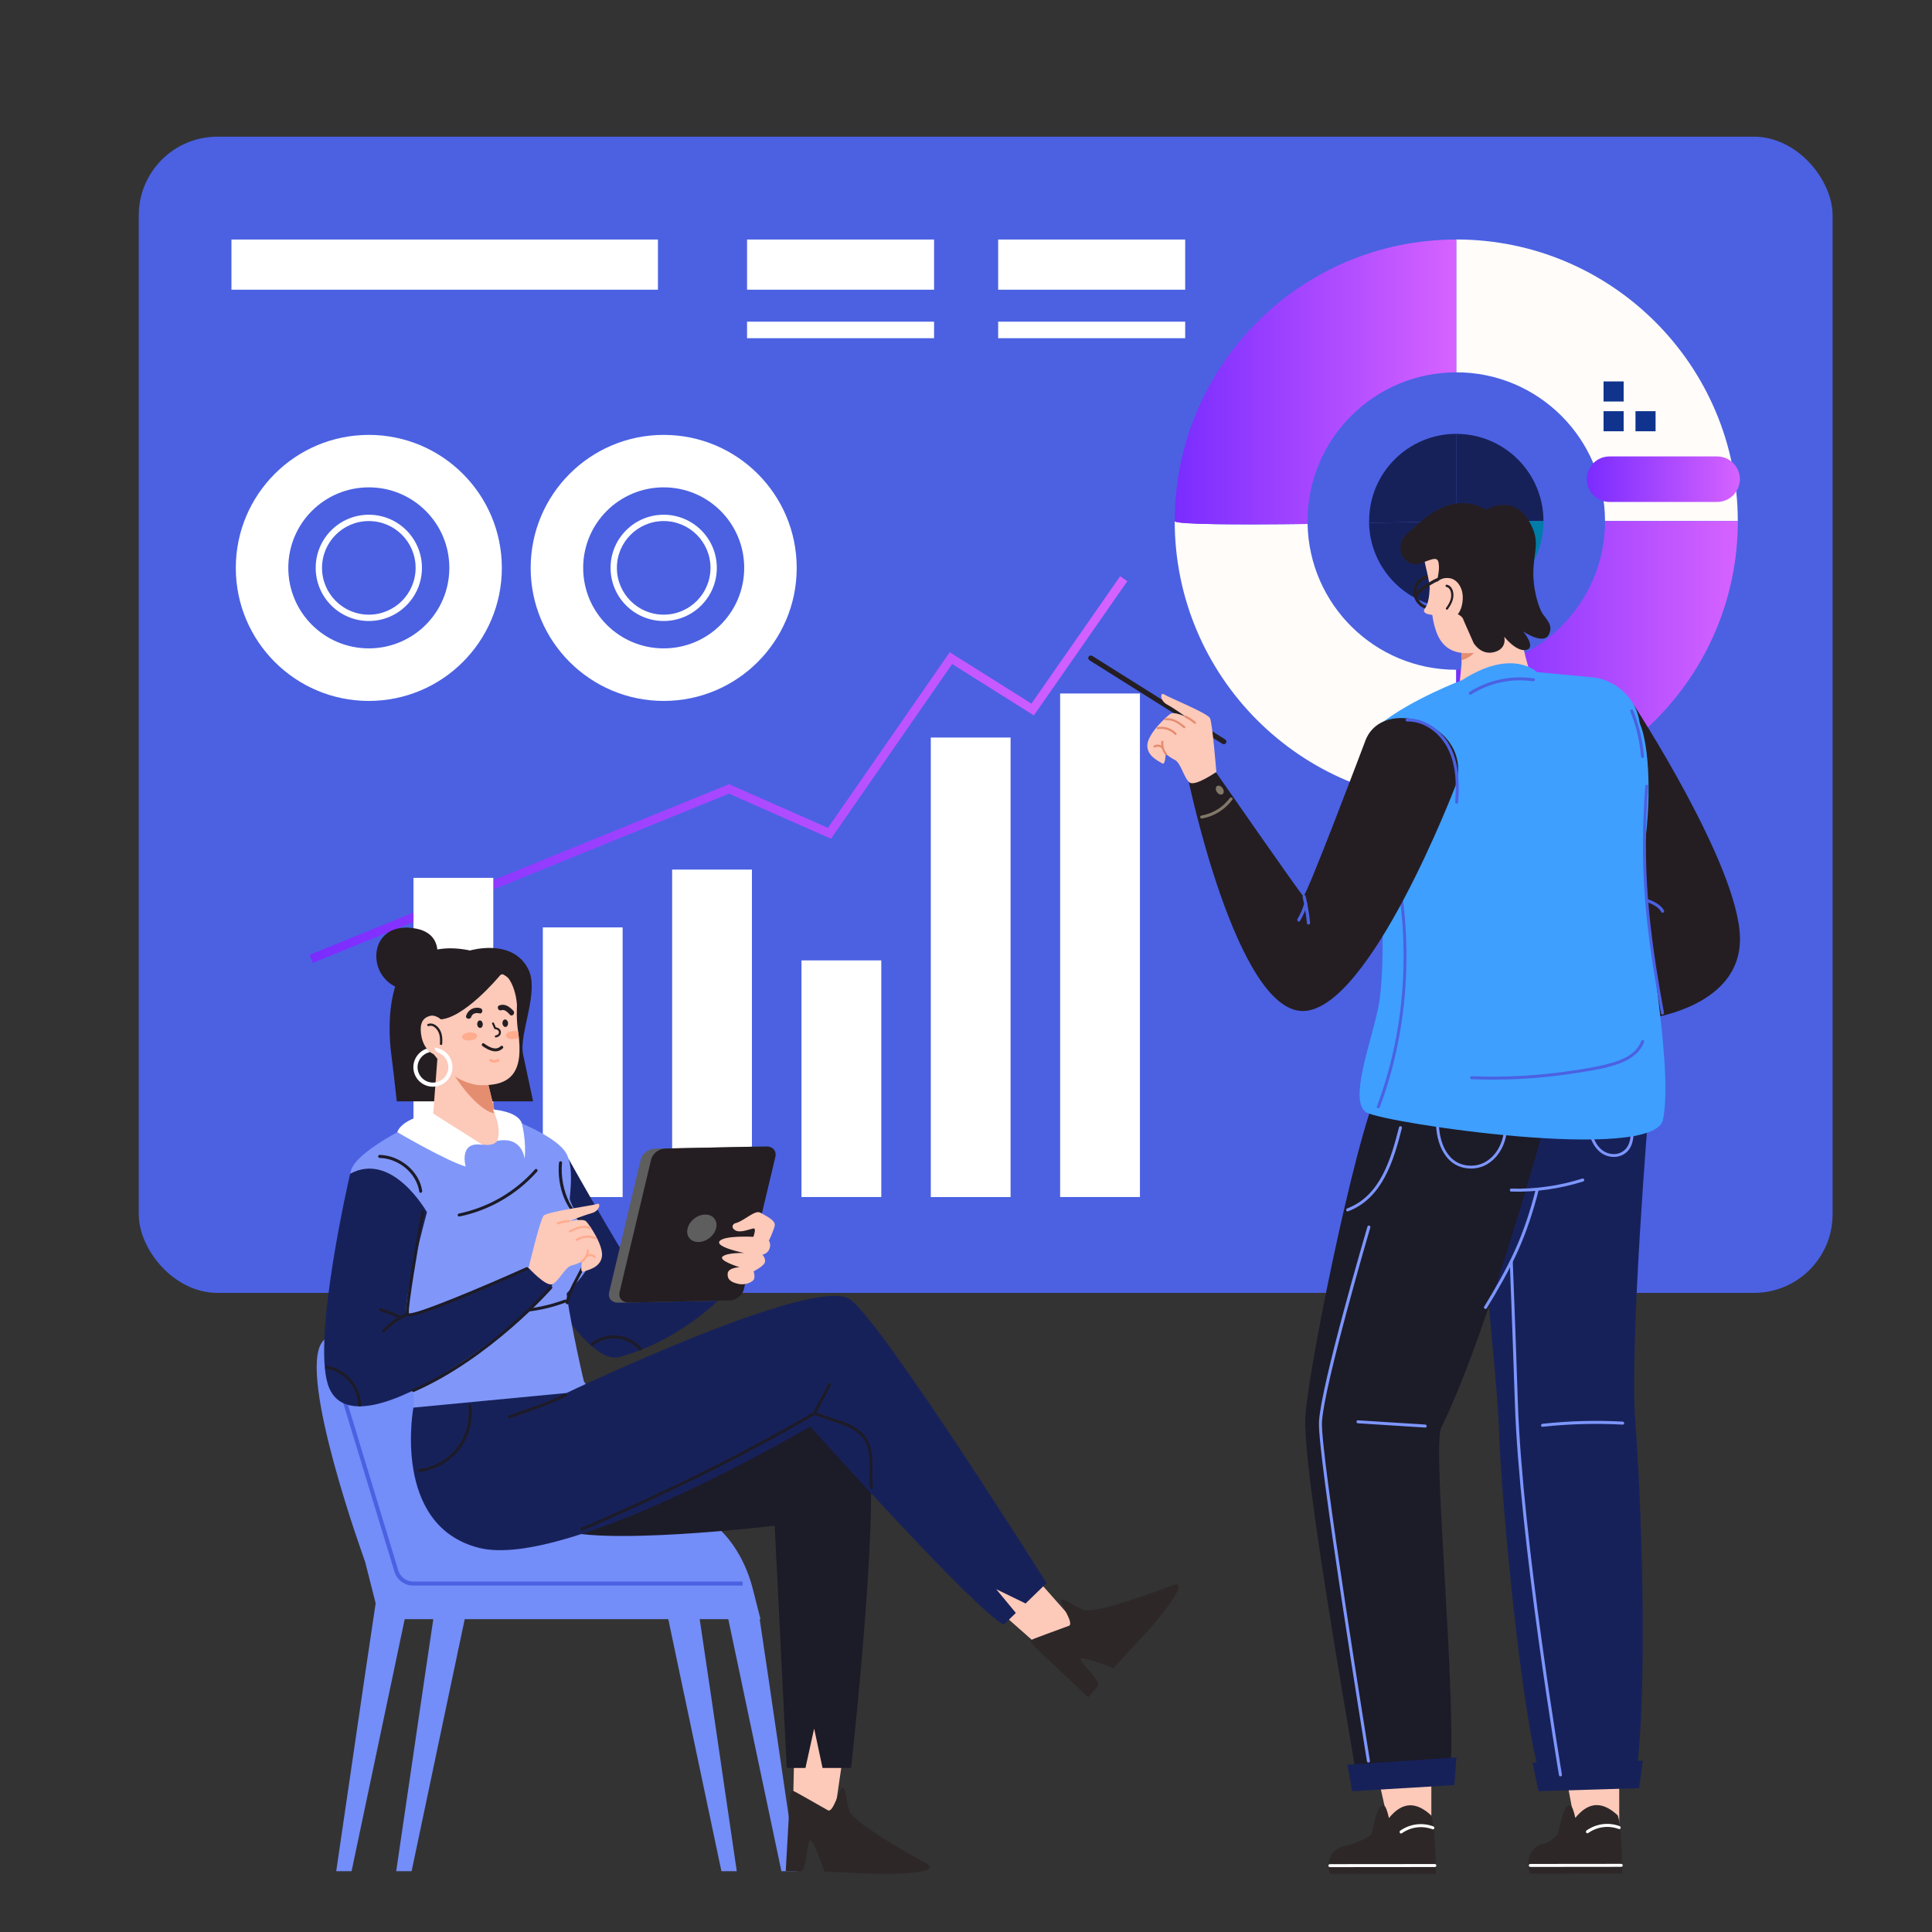 <?xml version="1.0" encoding="UTF-8"?>
<svg id="Layer_1" data-name="Layer 1" xmlns="http://www.w3.org/2000/svg" xmlns:xlink="http://www.w3.org/1999/xlink" viewBox="0 0 400 400">
  <rect x="0" y="0" width="400" height="400" fill="#333333" stroke="none"/>
  <defs>
    <style>
      .cls-1 {
        fill: #4b61e2;
      }

      .cls-2 {
        fill: #172159;
      }

      .cls-3 {
        fill: url(#linear-gradient-2);
      }

      .cls-4 {
        fill: #2d2728;
      }

      .cls-5 {
        fill: #fff;
      }

      .cls-6 {
        fill: #5e5e5e;
      }

      .cls-7 {
        fill: #ffab8d;
      }

      .cls-8 {
        fill: #7d96ff;
      }

      .cls-9 {
        fill: #3e9fff;
      }

      .cls-10 {
        fill: url(#linear-gradient-4);
      }

      .cls-11 {
        fill: #fffcfa;
      }

      .cls-12 {
        fill: url(#linear-gradient-3);
      }

      .cls-13 {
        fill: #fdc9b9;
      }

      .cls-14 {
        fill: #007ca8;
      }

      .cls-15 {
        fill: #817868;
      }

      .cls-16 {
        fill: #1c1b28;
      }

      .cls-17 {
        fill: #10348e;
      }

      .cls-18 {
        fill: #888454;
      }

      .cls-19 {
        fill: #e58d70;
      }

      .cls-20 {
        fill: #241e22;
      }

      .cls-21 {
        fill: url(#linear-gradient);
      }

      .cls-22 {
        fill: #738df9;
      }

      .cls-23 {
        fill: #8097f9;
      }
    </style>
    <linearGradient id="linear-gradient" x1="64.09" y1="159.33" x2="233.4" y2="159.33" gradientUnits="userSpaceOnUse">
      <stop offset="0" stop-color="#7a2cff"/>
      <stop offset="1" stop-color="#d663ff"/>
    </linearGradient>
    <linearGradient id="linear-gradient-2" x1="243.21" y1="79.08" x2="301.5" y2="79.08" xlink:href="#linear-gradient"/>
    <linearGradient id="linear-gradient-3" x1="301.5" y1="137.03" x2="359.8" y2="137.03" xlink:href="#linear-gradient"/>
    <linearGradient id="linear-gradient-4" x1="328.51" y1="99.21" x2="360.22" y2="99.21" xlink:href="#linear-gradient"/>
  </defs>
  <rect class="cls-1" x="28.73" y="28.3" width="350.69" height="239.38" rx="16.28" ry="16.28"/>
  <path class="cls-5" d="M76.36,90.04c-15.21,0-27.54,12.33-27.54,27.54,0,15.21,12.33,27.54,27.54,27.54,15.21,0,27.54-12.33,27.54-27.54,0-15.21-12.33-27.54-27.54-27.54ZM76.36,134.24c-9.21,0-16.67-7.46-16.67-16.67,0-9.21,7.46-16.67,16.67-16.67,9.21,0,16.67,7.46,16.67,16.67,0,9.21-7.46,16.67-16.67,16.67Z"/>
  <path class="cls-5" d="M76.36,106.57c-6.07,0-11,4.92-11,11,0,6.07,4.92,11,11,11,6.07,0,11-4.92,11-11,0-6.07-4.92-11-11-11ZM76.36,127.26c-5.35,0-9.69-4.34-9.69-9.69,0-5.35,4.34-9.69,9.69-9.69,5.35,0,9.69,4.34,9.69,9.69,0,5.35-4.34,9.69-9.69,9.69Z"/>
  <path class="cls-5" d="M137.41,90.04c-15.21,0-27.54,12.33-27.54,27.54,0,15.21,12.33,27.54,27.54,27.54,15.21,0,27.54-12.33,27.54-27.54,0-15.21-12.33-27.54-27.54-27.54ZM137.41,134.24c-9.21,0-16.67-7.46-16.67-16.67,0-9.21,7.46-16.67,16.67-16.67,9.21,0,16.67,7.46,16.67,16.67,0,9.21-7.46,16.67-16.67,16.67Z"/>
  <path class="cls-5" d="M137.41,106.57c-6.07,0-11,4.92-11,11,0,6.07,4.92,11,11,11,6.07,0,11-4.92,11-11,0-6.07-4.92-11-11-11ZM137.41,127.26c-5.35,0-9.69-4.34-9.69-9.69,0-5.35,4.34-9.69,9.69-9.69,5.35,0,9.69,4.34,9.69,9.69,0,5.35-4.34,9.69-9.69,9.69Z"/>
  <polygon class="cls-21" points="64.77 199.36 64.09 197.69 150.95 162.36 171.41 171.41 196.63 135.04 213.55 145.68 231.92 119.3 233.4 120.33 214.05 148.12 197.13 137.48 172.05 173.65 150.92 164.32 64.77 199.36"/>
  <rect class="cls-5" x="85.61" y="181.75" width="16.52" height="66.08"/>
  <rect class="cls-5" x="112.39" y="192.01" width="16.52" height="55.83"/>
  <rect class="cls-5" x="139.16" y="180.04" width="16.52" height="67.79"/>
  <rect class="cls-5" x="165.94" y="198.84" width="16.52" height="48.99"/>
  <rect class="cls-5" x="192.71" y="152.7" width="16.52" height="95.14"/>
  <rect class="cls-5" x="219.49" y="143.58" width="16.52" height="104.25"/>
  <path class="cls-11" d="M270.72,108.48c.32,16.73,13.97,30.19,30.78,30.19v27.5c-32.19,0-58.29-26.1-58.29-58.29,0,.74,13.5.77,27.51.6Z"/>
  <path class="cls-11" d="M332.3,107.88c0-17.01-13.79-30.8-30.8-30.8v-27.5c32.19,0,58.29,26.1,58.29,58.29h-27.5Z"/>
  <path class="cls-3" d="M270.71,107.88c0,.2.01.4.02.6-14.01.17-27.51.14-27.51-.6,0-32.19,26.1-58.29,58.29-58.29v27.5c-17.01,0-30.8,13.79-30.8,30.8Z"/>
  <path class="cls-12" d="M332.3,107.88h27.5c0,32.19-26.1,58.29-58.29,58.29v-27.5c17.01,0,30.8-13.79,30.8-30.8Z"/>
  <path class="cls-2" d="M301.5,125.94c-9.85,0-17.86-7.89-18.05-17.7,8.85-.11,18.05-.35,18.05-.35v18.06Z"/>
  <path class="cls-2" d="M301.5,89.83c9.97,0,18.06,8.08,18.06,18.06h-18.06v-18.06Z"/>
  <path class="cls-2" d="M283.46,108.23c0-.12,0-.23,0-.35,0-9.97,8.08-18.06,18.06-18.06v18.06s-9.19.24-18.05.35Z"/>
  <path class="cls-14" d="M301.5,125.94v-18.06h18.06c0,9.97-8.08,18.06-18.06,18.06Z"/>
  <path class="cls-10" d="M355.51,94.5h-22.28c-2.6,0-4.71,2.11-4.71,4.71h0c0,2.6,2.11,4.71,4.71,4.71h22.28c2.6,0,4.71-2.11,4.71-4.71h0c0-2.6-2.11-4.71-4.71-4.71Z"/>
  <rect class="cls-17" x="338.62" y="85.14" width="4.16" height="4.16" transform="translate(681.39 174.43) rotate(180)"/>
  <rect class="cls-17" x="332" y="85.14" width="4.16" height="4.16" transform="translate(668.16 174.43) rotate(180)"/>
  <rect class="cls-17" x="332" y="78.97" width="4.16" height="4.16" transform="translate(668.16 162.1) rotate(180)"/>
  <rect class="cls-5" x="47.92" y="49.59" width="88.3" height="10.39"/>
  <rect class="cls-5" x="154.67" y="49.59" width="38.72" height="10.39"/>
  <rect class="cls-5" x="154.67" y="66.6" width="38.72" height="3.42"/>
  <rect class="cls-5" x="206.66" y="49.59" width="38.72" height="10.39"/>
  <rect class="cls-5" x="206.66" y="66.6" width="38.72" height="3.42"/>
  <path class="cls-20" d="M338.28,145.98s21.65,33.12,21.96,48.11c.31,14.99-20.18,16.98-20.18,16.98l-1.78-65.09Z"/>
  <path class="cls-13" d="M335.23,359.81l.02,17.93-9.02.65-3.17-16.84c4.12-2.75,8.18-3.41,12.17-1.73Z"/>
  <path class="cls-4" d="M334.94,375.87c.89,2.37.95,12.05.95,12.05l-19.11.02c-1.14-3.5.62-5.89,2.85-6.21.96-.13,2.08-1.12,2.91-1.98,0-.11,1.17-5.49,1.9-5.75,0,0,.5-.56.92,0,.42.56.79,2.38.79,2.38,2.98-3.7,5.91-3.21,8.8-.51Z"/>
  <path class="cls-5" d="M335.17,378.68c-2.16-.8-4.48-.49-6.36.83-.33.23-.64-.31-.32-.54,2.01-1.41,4.54-1.74,6.84-.89.37.14.21.74-.17.6h0Z"/>
  <path class="cls-5" d="M316.83,386.53h0l18.83-.02c.17,0,.31-.14.31-.31,0-.17-.14-.31-.31-.31h0l-18.83.02c-.17,0-.31.14-.31.31,0,.17.14.31.31.31Z"/>
  <path class="cls-2" d="M338.58,368.65l-19.21.95c-4.31-12.95-8.57-59.37-9.01-73.31-.53-16.65-6.96-58.45-1.27-67.15,5.69-8.7,32.3-.04,32.3-.04,0,0-4.09,49.16-2.81,65.39,1.11,14.07,2.83,55.42,0,74.16Z"/>
  <polygon class="cls-2" points="317.29 364.92 318.54 370.85 339.36 370.22 340.12 364.53 317.29 364.92"/>
  <path class="cls-8" d="M323.07,367.78s.03,0,.05,0c.17-.03.28-.19.26-.36-.08-.49-8.19-48.91-9.12-76.95-.57-17.14-1.06-29.16-1.06-29.28,0-.17-.16-.3-.32-.3-.17,0-.31.15-.3.32,0,.12.49,12.14,1.06,29.28.93,28.08,9.04,76.55,9.13,77.04.03.15.16.26.31.26Z"/>
  <path class="cls-8" d="M328.7,232.79c.25,2.91,1.71,6.44,5.07,6.73,1.32.11,2.65-.4,3.46-1.47.93-1.24,1.01-2.9,1.05-4.39.01-.38-.58-.38-.59,0-.04,1.19-.07,2.5-.65,3.58-.65,1.2-1.92,1.82-3.27,1.69-3-.29-4.25-3.55-4.47-6.13-.03-.38-.63-.38-.59,0h0Z"/>
  <path class="cls-8" d="M319.36,294.78c5.52-.6,11.06-.75,16.6-.45.4.02.4.65,0,.62-5.54-.3-11.09-.15-16.6.45-.4.04-.4-.58,0-.62h0Z"/>
  <path class="cls-13" d="M296.33,357.48l.02,20.24-8.68.66-4.27-18.94c3.48-2.59,7.53-3.86,12.92-1.96Z"/>
  <path class="cls-4" d="M296.35,375.91c.89,2.37.95,12.05.95,12.05l-21.96.02c-1.14-3.5,1.24-5.58,3.47-5.89.96-.13,4.31-1.44,5.14-2.3,0-.11,1.17-5.49,1.9-5.75,0,0,.5-.56.92,0,.42.56.79,2.38.79,2.38,2.98-3.7,5.91-3.21,8.8-.51Z"/>
  <path class="cls-5" d="M296.59,378.73c-2.16-.8-4.48-.49-6.36.83-.33.23-.64-.31-.32-.54,2.01-1.41,4.54-1.74,6.84-.89.37.14.21.74-.17.6h0Z"/>
  <path class="cls-5" d="M275.34,386.57h0l21.73-.02c.17,0,.31-.14.31-.31,0-.17-.14-.31-.31-.31h0l-21.73.02c-.17,0-.31.14-.31.31,0,.17.14.31.31.31Z"/>
  <path class="cls-16" d="M300.2,368.65l-19.05.95c-2.32-14.33-11.64-66.53-10.87-76.53.93-12.21,11.97-65.08,16.07-69.15,4.1-4.08,34.14,6.49,34.14,6.49,0,0-12.34,45.46-22.08,65.12-2.02,4.08,3.35,55.69,1.79,73.12Z"/>
  <polygon class="cls-2" points="278.98 365.37 279.95 370.85 301.12 369.59 301.54 363.85 278.98 365.37"/>
  <path class="cls-8" d="M283.32,364.92s.03,0,.05,0c.17-.03.29-.19.26-.36-.1-.64-10.3-63.63-9.93-70.17.43-7.61,9.91-39.92,10.01-40.25.05-.17-.05-.34-.21-.39-.17-.05-.34.05-.39.21-.39,1.33-9.6,32.71-10.03,40.39-.37,6.61,9.51,67.71,9.93,70.3.02.15.16.26.31.26Z"/>
  <path class="cls-8" d="M297.35,231.33c-.32,4.37,1.38,10.1,6.55,10.57,4.98.46,8.2-4.27,8.11-8.8,0-.38-.6-.38-.59,0,.08,4.2-2.86,8.67-7.52,8.21-4.83-.48-6.25-5.96-5.96-9.98.03-.38-.57-.38-.59,0h0Z"/>
  <path class="cls-8" d="M290.25,233.56c-1.7,6.7-4.01,14.54-11.15,17.23-.38.14-.54-.46-.17-.6,6.9-2.61,9.08-10.35,10.72-16.8.1-.39.7-.22.6.17h0Z"/>
  <path class="cls-8" d="M307.29,270.52c2.28-3.75,4.49-7.55,6.31-11.55,1.85-4.06,3.24-8.31,4.33-12.63.1-.39.7-.22.6.17-1.09,4.28-2.46,8.47-4.27,12.5-1.85,4.1-4.1,8-6.44,11.84-.21.34-.75.03-.54-.32h0Z"/>
  <path class="cls-8" d="M312.88,246.09c5,.13,9.96-.57,14.73-2.08.38-.12.55.48.17.6-4.82,1.52-9.84,2.23-14.89,2.1-.4-.01-.4-.64,0-.62h0Z"/>
  <path class="cls-8" d="M295.08,295.56c-4.64-.29-9.28-.58-13.93-.88-.4-.03-.4-.65,0-.62,4.64.29,9.28.58,13.93.88.4.03.4.65,0,.62h0Z"/>
  <path class="cls-18" d="M342.95,137.77s0-.01,0-.01c0,0,0,0,0,.01h0Z"/>
  <path class="cls-13" d="M317.49,141.49s-5.26,2.56-15.28-.13l.39-3.97v-.69s.02-3.12.02-3.12v-.42s.4-3,.4-3l11.34-3.7c.23,5.42,1.66,10.68,3.12,15.01Z"/>
  <path class="cls-19" d="M305.67,134.2c-.44,1.44-1.96,2.16-3.07,2.51l.02-3.12c1.43-.49,3.55-.99,3.05.61Z"/>
  <path class="cls-20" d="M296.23,126.2c-1.98,0-3.59-1.61-3.59-3.59s1.61-3.59,3.59-3.59,3.59,1.61,3.59,3.59-1.61,3.59-3.59,3.59ZM296.23,119.64c-1.64,0-2.97,1.33-2.97,2.97s1.33,2.97,2.97,2.97,2.97-1.33,2.97-2.97-1.33-2.97-2.97-2.97Z"/>
  <path class="cls-13" d="M315.31,122.47c.06.47.08.91.08,1.33,0,.97-.16,1.84-.48,2.75-.41,1.2-1.09,2.48-2.04,4.17-1.49,2.66-4.35,3.98-7.23,4.38-7.67,1.06-9.07-4.08-9.5-12.06-.27-4.96-2.02-7.49-1.05-9.56h0c.07-.1.14-.2.22-.29,1.73-2.28,4.33-3.76,7.16-4.21.55-.08,1.07-.15,1.58-.19.11-.01.23-.02.34-.03.05,0,.09,0,.14,0,.13-.01.25-.02.38-.02.09,0,.18,0,.27-.01.21,0,.41-.01.6-.01,6.24,0,8.27,3.54,8.99,7.19.49,2.48.36,5.03.54,6.56Z"/>
  <path class="cls-13" d="M295.99,121.05s.11,3.55-.94,4.87c-1.05,1.32,1.8,1.41,1.8,1.41l-.86-6.27Z"/>
  <path class="cls-20" d="M293.01,123.54c-.08,0-.16-.03-.22-.09-.12-.12-.13-.32,0-.44,2.13-2.22,4.73-3.31,4.84-3.36.16-.07.34.01.41.17.07.16,0,.34-.17.41-.03.01-2.59,1.09-4.62,3.21-.06.06-.14.1-.23.1Z"/>
  <path class="cls-20" d="M305.09,133.12s1.5,2.62,4.27,1.89c2.77-.73,2.07-3.19,2.07-3.19,0,0,2.51,3.23,4.59,2.73,2.08-.5-.64-3.81-.64-3.81,0,0,4.29,2.95,5.33.56.66-1.52.14-2.34-1.15-3.98-1.02-1.3-2.29-5.6-2.08-9.56.21-3.96,1.24-5.57-.47-9.05-3.4-6.92-9.2-3.17-9.2-3.17-7.32-3.97-12.77,1.56-16.69,5.18-1.61,1.48-1.58,4.1.14,5.45.75.59,1.77.88,3.12.37,2.73-1.03,3.44-1.39,3.54.69.1,2.08-1.15,4.18.56,4.44,1.7.26,2.38-1.41,2.68-.32.31,1.08-.64,3.54-1.37,4.77-.73,1.22,1.74.1,3.06,1.87,0,0,.34.9,2.24,5.12Z"/>
  <path class="cls-13" d="M301.97,126.98c.71-1.04.96-2.55.86-3.77-.14-1.8-1.28-3.33-2.76-3.51-2.18-.27-3.3,1.27-3.71,3.35-.41,2.07.03,5.06,2.75,5.35,1.36.15,2.28-.56,2.85-1.41Z"/>
  <path class="cls-20" d="M299.41,125.85c.47-.66.91-1.38,1.02-2.19.1-.73-.07-1.97-.94-2.12-.29-.05-.25-.54.04-.49.84.15,1.28.97,1.37,1.8.14,1.21-.45,2.32-1.13,3.27-.18.26-.56-.02-.38-.28h0Z"/>
  <path class="cls-9" d="M302.75,140.79s-10.55,4-16.79,8.99c-5.57,4.46-.72,21.42.16,28.33,0,0,36.3,2.86,45.21.81,8.91-2.05,7.13-19.26,8.11-26.26s-4.5-11.94-9.77-12.43c-5.28-.49-11.47-1.08-11.47-1.08,0,0-5.04-5.05-15.44,1.64Z"/>
  <path class="cls-9" d="M285.44,173.93s1.96,25.28-.16,35.06c-1.65,7.59-6.05,19.17-2.35,21.34,3.7,2.17,59.64,10.54,61.39,1.43,2.44-12.67-5.16-45.08-3.65-57.88,1.51-12.81.18-22.71-1.84-25.3-2.02-2.59-53.39,25.36-53.39,25.36Z"/>
  <path class="cls-1" d="M304.66,223.44c7.24.28,14.5-.14,21.66-1.28,3.07-.49,6.31-.93,9.22-2.07,2.13-.84,4.04-2.16,4.85-4.38.14-.38-.46-.54-.6-.17-.93,2.53-3.5,3.74-5.92,4.46-2.89.85-5.93,1.31-8.91,1.75-6.72.99-13.52,1.33-20.3,1.07-.4-.02-.4.61,0,.62h0Z"/>
  <path class="cls-1" d="M337.53,147.26c1.21,3,1.96,6.13,2.22,9.36.03.4.66.4.62,0-.26-3.28-1-6.47-2.24-9.52-.15-.37-.75-.21-.6.17h0Z"/>
  <path class="cls-1" d="M317.57,140.45c-4.65-.68-9.36.3-13.33,2.81-.34.21-.03.76.32.54,3.82-2.42,8.37-3.4,12.85-2.75.39.06.56-.54.17-.6h0Z"/>
  <path class="cls-1" d="M340.63,162.77c-.61,7.91-.66,15.85-.02,23.76.63,7.83,1.89,15.59,3.29,23.31.07.39.67.23.6-.17-1.42-7.79-2.68-15.61-3.3-23.5-.61-7.79-.55-15.61.05-23.4.03-.4-.59-.4-.62,0h0Z"/>
  <path class="cls-1" d="M340.85,186.7c1.1.43,2.53,1.02,3.11,2.12.19.36.73.04.54-.32-.66-1.26-2.22-1.92-3.48-2.41-.38-.14-.54.46-.17.6h0Z"/>
  <path class="cls-1" d="M289.94,182.59c2.02,12.14,1.62,24.71-1.23,36.69-.81,3.38-1.82,6.71-3.04,9.97-.14.37-.74.21-.6-.17,5.51-14.65,6.84-30.92,4.27-46.33-.07-.39.54-.56.6-.17h0Z"/>
  <path class="cls-20" d="M301.41,162.53s-17.74,46.55-31.58,46.79c-13.84.23-23.83-48.04-23.83-48.04l5.78-1.35s17.52,25.23,18.06,25.62c.54.39,12.73-31.89,12.73-31.89,3.41-10.11,22.64-3.75,18.83,8.87Z"/>
  <path class="cls-1" d="M291.32,149.38c3.54-.08,6.62,2.27,8.27,5.28,1.9,3.47,1.97,7.6,1.69,11.44-.03.4.6.4.62,0,.3-4.14.17-8.65-2.08-12.29-1.82-2.94-4.95-5.14-8.5-5.06-.4,0-.4.63,0,.62h0Z"/>
  <path class="cls-15" d="M254.6,165.25c-1.44,1.93-3.52,3.19-5.89,3.61-.39.07-.23.67.17.6,2.54-.46,4.73-1.84,6.27-3.9.24-.32-.3-.63-.54-.32h0Z"/>
  <path class="cls-15" d="M251.95,163.99c.31.46.83.66,1.16.44.33-.22.33-.78.02-1.24-.31-.46-.83-.66-1.16-.44-.33.22-.33.78-.02,1.24Z"/>
  <path class="cls-20" d="M253.83,153.83h0c.16-.25.08-.58-.17-.74l-27.53-17.3c-.25-.16-.58-.08-.74.17h0c-.16.25-.08.58.17.74l27.53,17.3c.25.16.58.08.74-.17Z"/>
  <path class="cls-13" d="M251.83,159.83s-.8-10.1-1.32-11.15c-.52-1.05-8.67-4.34-9.49-4.91-.82-.57-.94,1.26.6,2.09,1.53.82,3.82,2.5,3.82,2.5,0,0-2.29-1.04-3.04-.61-.75.43-4.69,4.06-4.85,6.43-.16,2.37,2.38,3.41,3.07,3.87.68.47.71-2.03.71-2.03,0,0,.69.7,1.94,1.33,1.21.61,1.86,3.76,3.01,4.65,1.15.89,5.55-2.18,5.55-2.18Z"/>
  <path class="cls-19" d="M247.26,149.81c-.59-.51-1.21-.9-1.9-1.24-.25-.12-.08-.53.18-.4.73.35,1.38.77,2,1.3.21.18-.06.53-.27.34h0Z"/>
  <path class="cls-19" d="M245.06,150.72c-1.06-.86-2.26-1.77-3.71-1.58-.28.04-.39-.39-.11-.42,1.63-.22,2.92.72,4.13,1.69.22.18-.09.49-.31.31h0Z"/>
  <path class="cls-19" d="M243.24,152.11c-.92-.95-2.21-1.38-3.51-1.15-.28.05-.39-.37-.11-.42,1.46-.26,2.9.19,3.93,1.26.2.2-.11.51-.31.31h0Z"/>
  <path class="cls-19" d="M241.25,156.27c-.64-.76-.94-1.71-.82-2.7.03-.28.47-.28.44,0-.1.87.13,1.71.69,2.39.18.21-.13.53-.31.31h0Z"/>
  <path class="cls-19" d="M240.45,154.87c-.37-.31-.9-.36-1.32-.13-.25.13-.47-.25-.22-.38.6-.33,1.33-.24,1.85.2.21.18-.1.49-.31.31h0Z"/>
  <path class="cls-1" d="M270.31,185.53c.43,1.82.75,3.66.93,5.53.04.43-.61.5-.65.07-.18-1.81-.47-3.59-.89-5.36-.1-.41.51-.66.61-.24h0Z"/>
  <path class="cls-1" d="M270.65,187.25c-.35,1.21-.86,2.35-1.51,3.42-.22.37-.73-.05-.51-.42.62-1.02,1.09-2.12,1.42-3.27.12-.42.72-.15.6.27h0Z"/>
  <path class="cls-22" d="M78.61,335.23h78.84l-1.57-6.19c-2.64-10.38-10.05-17.38-18.4-17.38h-53.01c-6.01,0-10.41,5.66-8.93,11.49l3.07,12.07Z"/>
  <path class="cls-22" d="M75.53,323.16s-14.08-38.65-8.77-45.38c5.31-6.73,27.35-8.19,43.83-.6,16.48,7.59,27.52,43.98,27.52,43.98l-62.57,2Z"/>
  <polygon class="cls-22" points="157.26 335.07 159.04 347.01 159.67 351.31 164.96 387.41 161.78 387.41 154.17 351.31 153.27 347.01 150.75 335.07 157.26 335.07"/>
  <polygon class="cls-22" points="144.84 335.07 146.61 347.01 147.25 351.31 152.54 387.41 149.36 387.41 141.75 351.31 140.84 347.01 138.33 335.07 144.84 335.07"/>
  <polygon class="cls-22" points="85.73 326 81.31 347.01 80.4 351.31 72.79 387.41 69.61 387.41 74.9 351.31 75.53 347.01 78.66 326 85.73 326"/>
  <polygon class="cls-22" points="98.16 326 93.73 347.01 92.82 351.31 85.22 387.41 82.03 387.41 87.33 351.31 87.96 347.01 91.08 326 98.16 326"/>
  <path class="cls-1" d="M153.76,328.28h-68.18c-1.82,0-3.39-1.17-3.92-2.9l-13.67-45,.8-.24,13.67,45c.42,1.38,1.68,2.31,3.12,2.31h68.18v.83Z"/>
  <path class="cls-20" d="M82.14,228.02h28.23c-.69-3.24-1.47-6.86-2.08-9.78-.87-4.18,3.45-12.95,1.08-17.6-3.31-6.5-12.05-3.85-12.05-3.85-8.93-1.89-13.26,2.61-14.62,5.29-2.23,4.4-2.35,11.39-1.67,16.35.27,1.97.69,5.68,1.11,9.59Z"/>
  <path class="cls-20" d="M86.33,204.37c2.27-1.03,3.8-3.2,4.16-5.67.37-2.48-.09-5.61-4.33-6.44-9.95-1.94-10.72,10.02-3.31,12.43,1.22.4,2.43.15,3.48-.32Z"/>
  <path class="cls-2" d="M106.44,254.48s13.78,28.63,21.78,26.49c16.2-4.35,26.43-18,26.43-18l-3.04-3.45s-15.57,7.98-17.1,7.84c-1.53-.14-16.8-27.44-16.8-27.44l-11.27,14.56Z"/>
  <path class="cls-16" d="M122.76,278.57c3.01-2.27,7.08-1.88,9.59.94.27.3.71-.14.44-.44-2.67-3.01-7.13-3.46-10.35-1.03-.32.24,0,.78.32.54h0Z"/>
  <path class="cls-23" d="M78.2,261.71c3.14,6.92,7.96,19.21,7.38,29.71-.12,2.18,16.28,4,21.98,3.89,10.28-.2,13.47-8.76,13.47-8.76-1.01-3.97-3.47-15.78-3.76-19.14-1.21-14,2.47-22.87.18-28.21-1.07-2.49-5.54-4.91-9.39-6.6-3.23-1.42-6.03-2.32-6.03-2.32l-10.22-.55s-18.13,7.67-19.19,12.81c-.65,3.16,1.37,9.88,5.59,19.18Z"/>
  <path class="cls-16" d="M117.09,269.68c-6.43,2.39-13.46,2.77-20.11,1.09-.39-.1-.22-.69.16-.6,6.55,1.65,13.45,1.26,19.78-1.09.37-.14.53.46.16.6h0Z"/>
  <path class="cls-23" d="M117.45,245.08s-.53,3.66,3.76,8.61c5.17,5.98-2.52,12.51-4.19,14.39-1.67,1.89.44-23,.44-23Z"/>
  <path class="cls-16" d="M115.73,240.73c-.22,2.44.11,4.9,1.01,7.19.93,2.37,2.58,4.06,3.93,6.16,3.43,5.34-2.61,10.44-3.55,15.56-.07.39.53.56.6.17.9-4.89,6.29-9.48,4.16-14.77-.91-2.27-2.91-3.92-4-6.1-1.27-2.54-1.77-5.38-1.52-8.21.04-.4-.59-.4-.62,0h0Z"/>
  <path class="cls-13" d="M89.53,232.64c3.15,1.51,16.45,9.43,13.39-.55l-.94-3.9-1.02-4.25-.72-2.98-9.46-4.71-1.25,16.39Z"/>
  <path class="cls-19" d="M93.07,221.07c4.32,7.2,8.23,9.61,9.45,9.37l-1.56-6.49-7.89-2.88Z"/>
  <path class="cls-5" d="M89.53,230.45s-6.16.92-7.28,3.95c0,0,10,5.87,14.16,7.12,0,0-1.54-5.41,3.55-4.47l-10.43-6.6Z"/>
  <path class="cls-5" d="M102.08,229.72s5.13.3,5.97,2.88c0,0,.98,3.79.56,7.33,0,0-.38-4.76-5.68-3.72.73-1.95.07-4.31-.86-6.48Z"/>
  <path class="cls-13" d="M87.76,214.33c1.04,2.95,1.94,3.89,4.32,6.69,2.12,2.49,5.58,3.62,7.33,3.66,6.33.15,9.11-2.56,7.86-11.06-.78-5.28.52-8.32-.94-10.29h0c-.1-.09-.19-.18-.29-.26-2.32-2.03-5.37-3.04-8.45-2.9-15.31.7-11.32,9.92-9.83,14.16Z"/>
  <path class="cls-20" d="M99.88,216.57c1.23.86,2.93,1.73,4.22.47.29-.28-.15-.72-.44-.44-1.06,1.04-2.49.11-3.46-.57-.33-.23-.64.31-.32.54h0Z"/>
  <path class="cls-7" d="M103.23,219.81c-.61.26-1.28.32-1.82-.12-.28-.22.08-.64.35-.42.39.31.86.2,1.28.02.32-.14.51.37.19.51h0Z"/>
  <path class="cls-7" d="M95.65,214.71c.04.45.78.76,1.65.69.87-.07,1.55-.5,1.51-.95-.04-.45-.78-.76-1.65-.69-.87.07-1.55.5-1.51.95Z"/>
  <path class="cls-7" d="M104.73,214.43c.04.46.78.76,1.65.69.41-.03.78-.15,1.05-.3-.04-.38-.09-.78-.15-1.19,0-.02,0-.03,0-.05-.28-.09-.64-.13-1.02-.1-.87.07-1.55.5-1.51.95Z"/>
  <path class="cls-20" d="M86.8,202.35c4.61-3.87,13.28-7.02,19.9-.88,2.82.73.5,8.45.33,6.49-.4-4.6-2.66-7.25-3.6-5.9,0,0-7.62,9.19-12.7,9.01,0,0-.8,3.83-3.61,5.1-2.16-4.17-2.55-9.65-.34-13.82Z"/>
  <path class="cls-20" d="M98.79,212.09c.04.43.32.75.65.73.32-.03.55-.39.52-.82-.04-.43-.32-.75-.64-.73-.32.03-.55.39-.52.82Z"/>
  <path class="cls-20" d="M104.02,211.89c.04.43.32.75.65.73.32-.03.55-.39.52-.82-.04-.43-.32-.75-.65-.73-.32.03-.55.39-.52.82Z"/>
  <path class="cls-20" d="M99.24,209.81c-.64-.18-1.45,0-1.66.7-.2.67-1.27.47-1.07-.2.37-1.26,1.67-1.94,2.94-1.58.67.19.47,1.27-.2,1.07h0Z"/>
  <path class="cls-20" d="M105.58,210.09c-.46-.48-1.05-1.18-1.79-.93-.67.22-1.04-.8-.38-1.02,1.18-.4,2.09.31,2.87,1.12.48.5-.22,1.34-.71.83h0Z"/>
  <path class="cls-13" d="M93.93,216.25c.28-1.13-.02-2.33-.74-3.25-.93-1.19-2.61-3.01-4.06-2.69-2.13.47-2.23,2.4-1.86,4.33.37,1.93,1.86,4.38,4.51,3.75,1.33-.31,1.92-1.22,2.15-2.15Z"/>
  <path class="cls-5" d="M88.36,217.12c.23.23.47.46.69.7-1.55.31-2.71,1.75-2.59,3.36.13,1.75,1.66,3.08,3.41,2.95,1.75-.13,3.08-1.66,2.95-3.41-.09-1.21-.84-2.21-1.87-2.68-.5-.2-.92-.53-.96-1.13,1.95.17,3.54,1.73,3.68,3.74.16,2.23-1.52,4.17-3.75,4.33-2.23.16-4.17-1.52-4.33-3.75-.13-1.87,1.07-3.55,2.77-4.13Z"/>
  <path class="cls-20" d="M91.07,216.11c.06-.8.06-1.64-.28-2.39-.3-.67-1.13-1.62-1.99-1.28-.29.11-.51-.32-.22-.43.83-.33,1.66.13,2.2.78.78.94.86,2.18.78,3.35-.02.31-.51.28-.48-.03h0Z"/>
  <path class="cls-20" d="M102.69,214.79s0,0,0,0c.37-.06,1.06-.37,1.02-1.09-.03-.69-.65-.95-1.06-1.01l-.39-.89c-.05-.1-.17-.15-.27-.11-.1.05-.15.17-.11.27l.44,1c.03.07.1.12.18.12.03,0,.77.05.8.63.03.55-.65.66-.68.67-.11.02-.19.12-.17.24.02.11.12.19.23.17Z"/>
  <path class="cls-13" d="M174.45,364.13l-1.88,12.85s-4.56,2.23-8.43-.44l.36-16.89c2.87-7.43,6.28-4,9.95,4.48Z"/>
  <path class="cls-16" d="M176.22,366.04h-5.92l-1.74-8.17-1.8,8.17h-3.87l-2.5-50.16s-37.62,4.49-45.39.43c-7.78-4.06,7.09-24.64,29.09-22.34,0,0,31.11-2.87,35.04,3.82s-2.92,68.24-2.92,68.24Z"/>
  <path class="cls-16" d="M160.89,315.78c.08-2.12.16-4.23.24-6.35.02-.4-.61-.4-.62,0-.08,2.12-.16,4.23-.24,6.35-.02.4.61.4.62,0h0Z"/>
  <path class="cls-4" d="M163.52,372.72s0-2.24.73-1.93c.73.31,6.02,3.39,7.16,4.01,1.15.62,2.39-4.68,3.03-4.68s.74,2.29,1.36,4.68,11.87,8.75,15.82,10.93c3.96,2.19-7.03,2.39-11.27,2.19-4.24-.21-9.65-.42-9.65-.42,0,0-2.19-6.45-2.92-6.45s-.73,6.37-1.98,6.36c-1.25,0-3.12,0-3.12,0l.83-14.69Z"/>
  <path class="cls-13" d="M215.1,327.41l8.6,9.74s-1.24,4.92-5.78,6.15l-12.66-11.18c-2.97-6.26,2.58-6.13,9.84-4.71Z"/>
  <path class="cls-4" d="M214.61,341.3s-1.71-1.45-1-1.81,6.47-2.41,7.69-2.88c1.22-.47-2.03-4.85-1.62-5.34s2.22.92,4.46,1.99c2.23,1.07,14.34-3.41,18.57-5.02,4.22-1.61-2.71,6.92-5.61,10.02-2.9,3.1-6.55,7.1-6.55,7.1,0,0-6.34-2.5-6.81-1.94-.47.56,4.39,4.67,3.58,5.62-.81.95-2.02,2.38-2.02,2.38l-10.68-10.12Z"/>
  <path class="cls-2" d="M212.33,331.98l-6.07-2.95,4.06,4.91-2.47,2.41c-5.61-2.5-40.1-41.02-40.1-41.02,0,0-50.39,29.72-68.56,25.14-18.17-4.58-13.6-29.04-13.6-29.04l31.72-3.03s51.69-24.74,58.77-19.33c7.08,5.41,40.6,58.69,40.6,58.69l-4.35,4.23Z"/>
  <path class="cls-16" d="M116.92,288.55c-3.7,1.91-7.67,3.08-11.57,4.51-.37.14-.21.74.17.6,3.95-1.45,7.97-2.64,11.72-4.57.36-.18.04-.72-.32-.54h0Z"/>
  <path class="cls-16" d="M96.97,291.04c.73,6.57-3.63,12.27-10.21,13.11-.39.05-.4.68,0,.62,6.91-.88,11.61-6.77,10.84-13.73-.04-.4-.67-.4-.62,0h0Z"/>
  <path class="cls-16" d="M120.63,316.89c12.79-5.54,25.41-11.47,37.67-18.1,3.53-1.91,7.02-3.87,10.48-5.9.35-.2.03-.74-.32-.54-12.03,7.03-24.48,13.32-37.15,19.11-3.65,1.67-7.32,3.29-11,4.88-.37.16-.05.7.32.54h0Z"/>
  <path class="cls-16" d="M168.89,292.79c.97-2.05,2.19-3.96,3.16-6.01.17-.36-.37-.68-.54-.32-.97,2.05-2.19,3.96-3.16,6.01-.17.36.37.68.54.32h0Z"/>
  <path class="cls-16" d="M168.54,292.93c1.53.56,3.07,1.09,4.62,1.61,1.87.64,3.57,1.23,5,2.67,2.77,2.77,1.56,7.27,1.94,10.74.04.4.67.4.62,0-.4-3.59.76-7.98-1.91-10.95-1.29-1.44-2.9-2.18-4.69-2.79-1.81-.62-3.63-1.23-5.43-1.89-.38-.14-.54.47-.17.6h0Z"/>
  <path class="cls-6" d="M127.98,269.71l20.94-.43c1.32-.03,2.62-1.04,2.92-2.27l6.53-27.44c.29-1.23-.54-2.2-1.86-2.17l-20.94.43c-1.32.03-2.62,1.04-2.92,2.27l-6.53,27.44c-.29,1.23.54,2.2,1.86,2.17Z"/>
  <path class="cls-20" d="M130.14,269.67l20.94-.43c1.32-.03,2.62-1.04,2.92-2.27l6.53-27.44c.29-1.23-.54-2.2-1.86-2.17l-20.94.43c-1.32.03-2.62,1.04-2.92,2.27l-6.53,27.44c-.29,1.23.54,2.2,1.86,2.17Z"/>
  <path class="cls-6" d="M148.27,254.24c-.36,1.57-1.98,2.87-3.62,2.91-1.64.03-2.67-1.21-2.3-2.78.36-1.57,1.98-2.87,3.62-2.91,1.64-.03,2.67,1.21,2.3,2.78Z"/>
  <path class="cls-13" d="M155.98,256.07s-6.04-.34-7,.9c-.95,1.24,5.1,2.45,5.1,2.45,0,0-3.57-.11-4.48.74-.91.85,3.53,2.21,3.53,2.21,0,0-2.39.03-2.48,1.33s.82,1.78,2.14,2.1c1.33.32,2.63-.2,3.16-.73.52-.52.08-1.86.08-1.86,0,0,2.27-1.12,2.36-1.99.08-.87-.54-1.45-.54-1.45,0,0,1.07-.17,1.46-1.21.39-1.04-.12-1.67-.12-1.67,0,0,.91-1.94,1.2-3.07.29-1.13-1.71-2.02-2.92-2.73-1.21-.71-3.39,1.77-5.38,2.21,0,0-1.02.62.07,1.38s3.42-.38,3.93-.34-.11,1.72-.11,1.72Z"/>
  <path class="cls-2" d="M72.49,243.03s-7.81,33.49-4.61,43.59c5.27,16.62,46.17-17.43,46.48-20.75l-4.93-3.36s-23.62,10.26-25.09,9.57c-1.47-.69,4.05-21.11,4.05-21.11,0,0-7.17-12.75-15.91-7.94Z"/>
  <path class="cls-16" d="M67.58,283.37c3.72.7,6.41,3.74,6.59,7.52.02.4.64.4.62,0-.2-4.05-3.06-7.38-7.05-8.12-.39-.07-.56.53-.17.6h0Z"/>
  <path class="cls-16" d="M84.18,271.84c-1.91.81-3.58,1.99-4.98,3.52-.27.3.17.74.44.44,1.37-1.49,2.99-2.63,4.85-3.42.37-.16.05-.69-.32-.54h0Z"/>
  <path class="cls-16" d="M83,272.5c-1.32-.7-2.69-1.24-4.13-1.63-.39-.11-.55.5-.17.6,1.39.38,2.71.9,3.99,1.57.36.19.67-.35.32-.54h0Z"/>
  <path class="cls-16" d="M84.71,272.55c-.23,0-.33-.05-.41-.09-.13-.07-.22-.18-.25-.31-.37-1.55,2.81-19.23,3.17-21.24.03-.17.2-.28.36-.25.17.03.28.19.25.36-1.38,7.67-3.34,19.36-3.19,20.89,1.59.29,15.67-5.66,24.32-9.54.16-.07.34,0,.41.16.07.16,0,.34-.16.41-.06.03-5.82,2.61-11.71,5.07-9.4,3.92-11.96,4.53-12.79,4.53ZM84.66,272.01h0,0Z"/>
  <path class="cls-16" d="M78.59,239.74c3.88.08,7.65,3.1,8.22,6.99.06.4.66.23.6-.17-.61-4.16-4.69-7.37-8.82-7.45-.4,0-.4.62,0,.62h0Z"/>
  <path class="cls-13" d="M109.44,262.51s2.35-9.89,3.09-10.79c.74-.9,10.1-2.08,11.03-2.45s.63,1.44-1.05,1.9-4.68,1.66-4.68,1.66c0,0,2.86-.57,3.49.01.63.59,3.67,5,3.3,7.35-.37,2.34-3.08,2.79-3.86,3.09-.77.3-.24-2.14-.24-2.14,0,0-.83.53-2.18.86-1.31.32-2.65,3.25-3.97,3.87-1.32.61-4.93-3.36-4.93-3.36Z"/>
  <path class="cls-7" d="M115.54,253.48c.73-.25,1.46-.39,2.23-.44.28-.02.27-.46-.01-.44-.81.06-1.57.19-2.34.46-.27.09-.14.51.13.42h0Z"/>
  <path class="cls-7" d="M118.07,255.14c1.23-.6,2.59-1.23,3.97-.71.26.1.47-.29.2-.39-1.54-.58-3.01.05-4.4.73-.25.12-.02.49.23.37h0Z"/>
  <path class="cls-7" d="M119.53,256.9c1.11-.72,2.46-.86,3.68-.34.26.11.46-.28.2-.39-1.36-.58-2.87-.46-4.12.35-.24.15,0,.53.23.37h0Z"/>
  <path class="cls-7" d="M120.55,261.4c.79-.6,1.3-1.46,1.4-2.45.03-.28-.4-.38-.43-.1-.09.87-.51,1.64-1.21,2.17-.22.17,0,.54.23.37h0Z"/>
  <path class="cls-7" d="M121.64,260.2c.43-.22.96-.15,1.32.17.21.19.51-.14.3-.32-.51-.45-1.24-.53-1.85-.22-.25.13-.02.5.23.37h0Z"/>
  <path class="cls-16" d="M85.59,288.19c-.12,0-.24-.07-.29-.19-.07-.16,0-.34.16-.41,15.72-6.87,28.23-21.09,28.35-21.23.11-.13.31-.14.44-.03.13.11.14.31.03.44-.13.14-12.72,14.47-28.57,21.4-.04.02-.08.03-.12.03Z"/>
  <path class="cls-16" d="M110.77,242.11c-4.14,4.67-9.68,7.88-15.79,9.15-.39.08-.23.68.17.6,6.2-1.29,11.86-4.57,16.06-9.31.27-.3-.17-.74-.44-.44h0Z"/>
</svg>